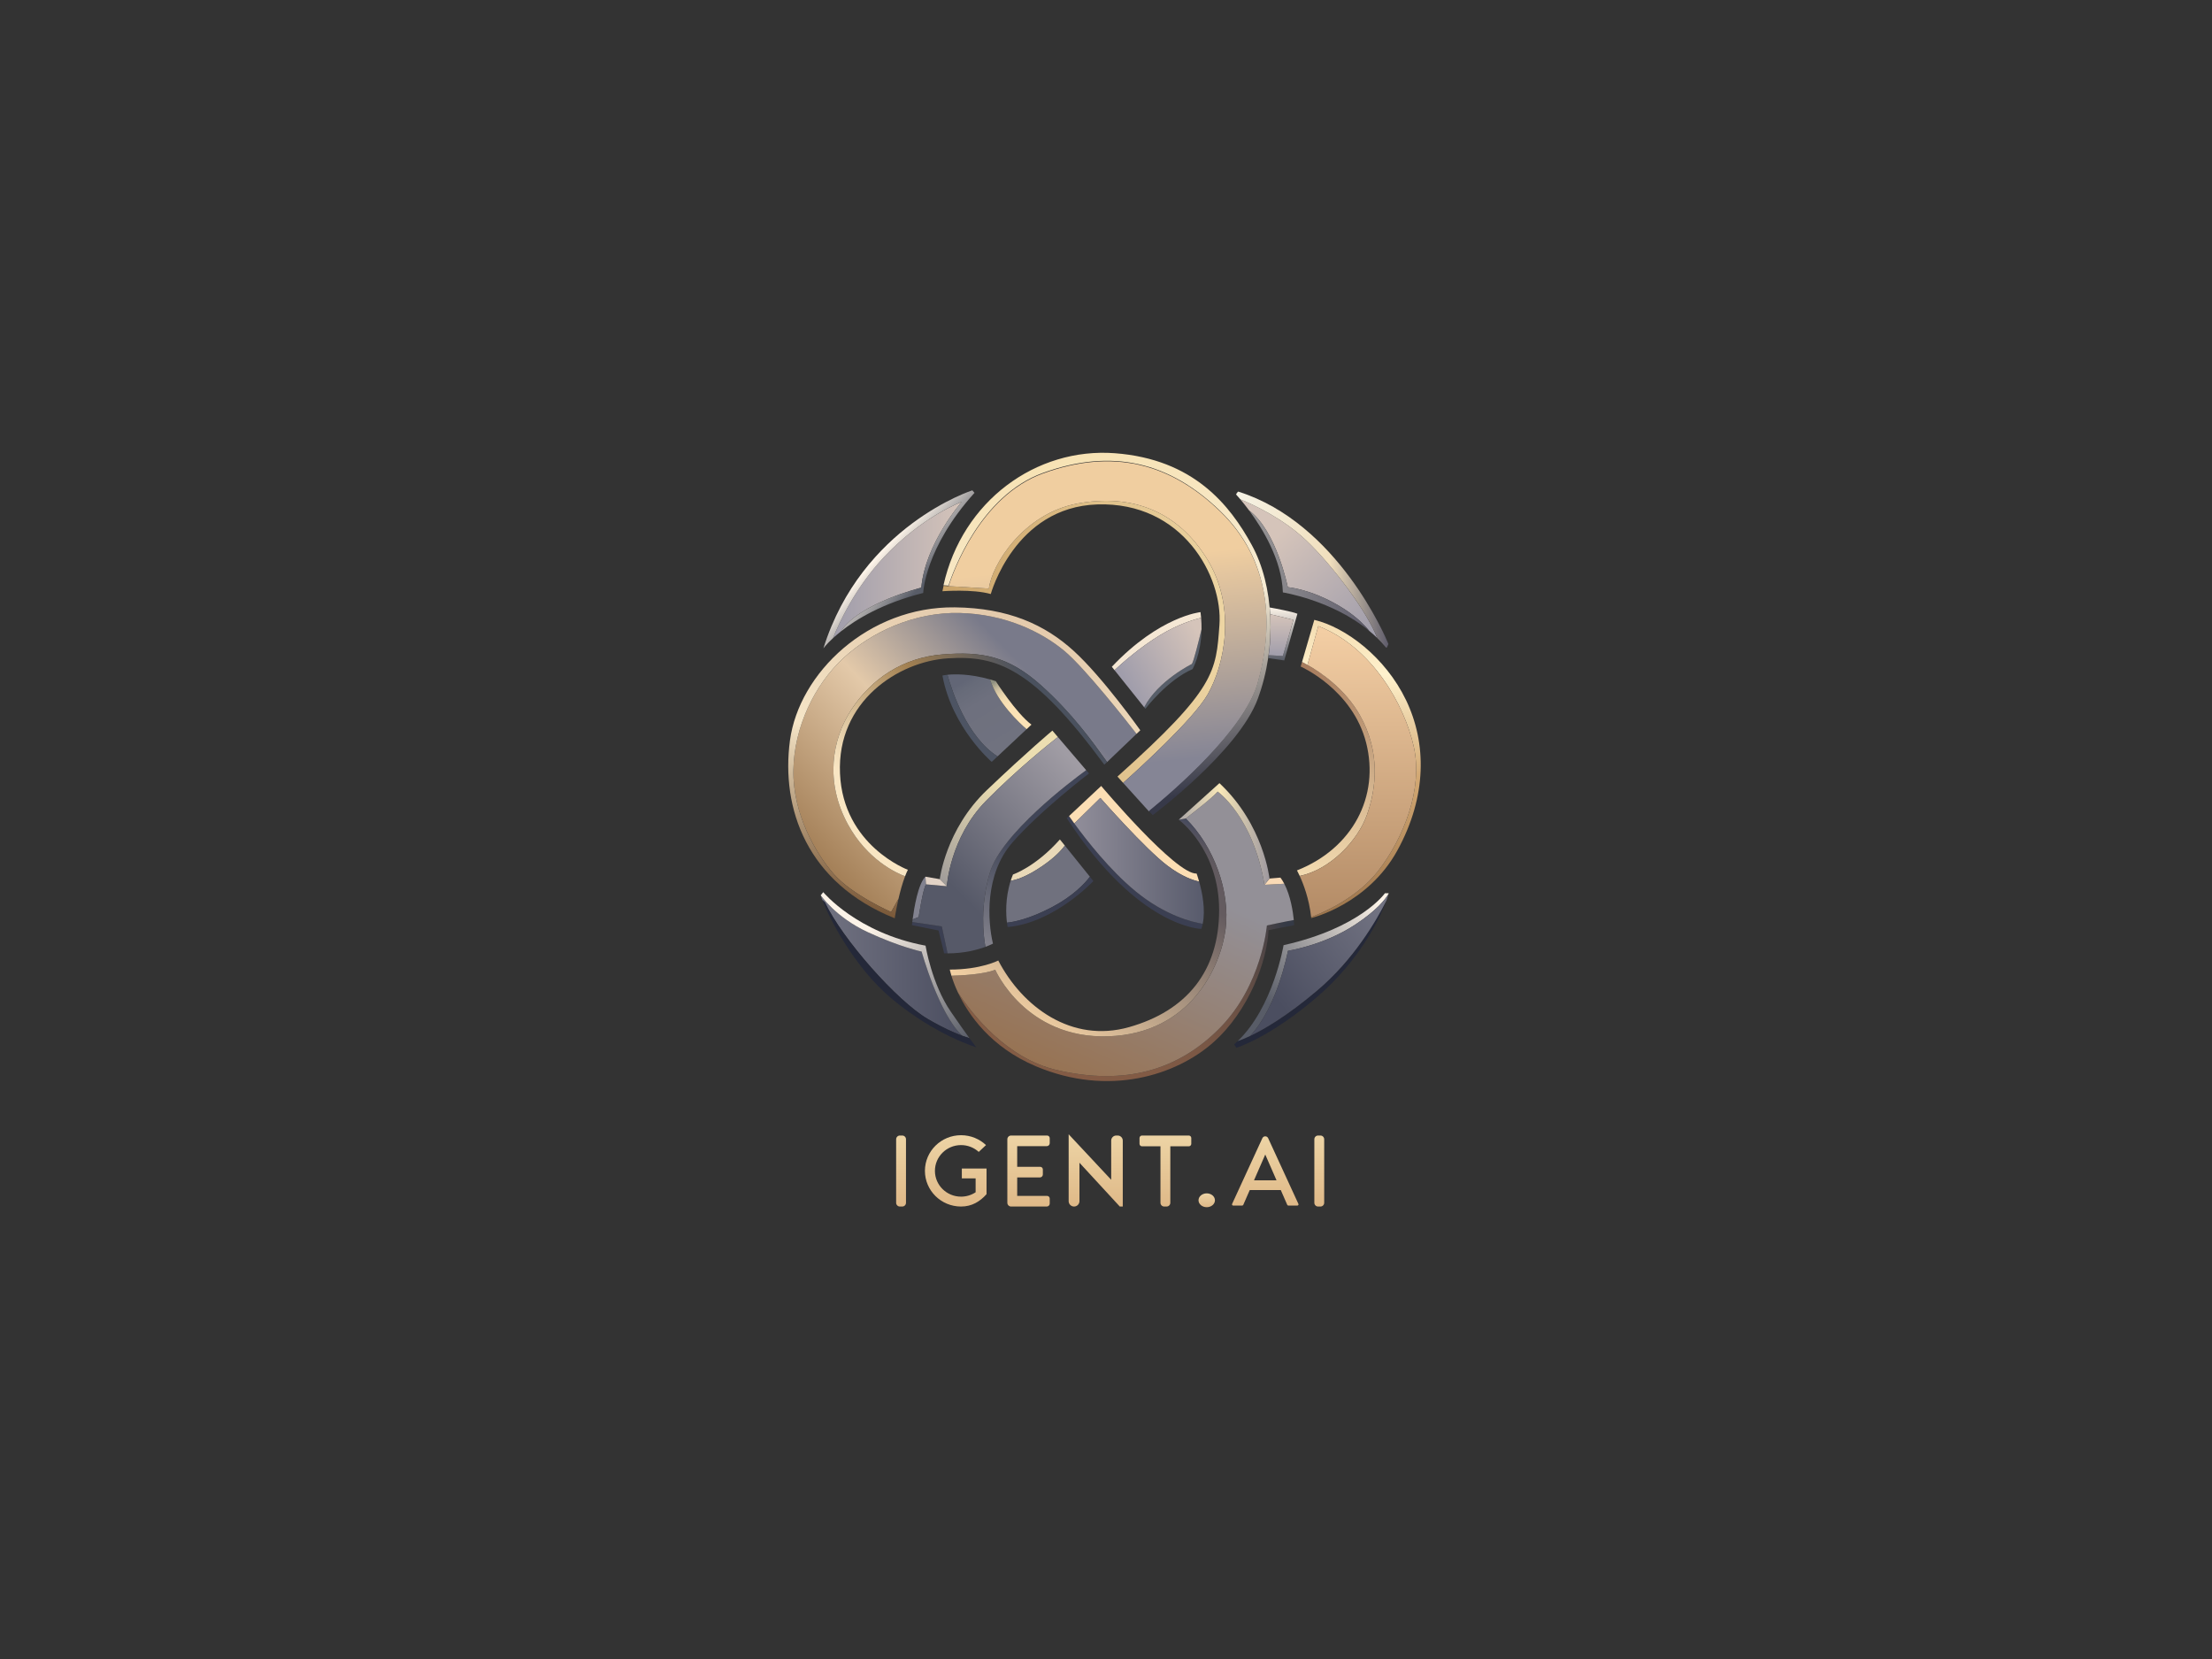 <svg xmlns="http://www.w3.org/2000/svg" fill="none" viewBox="0 0 640 480" height="480" width="640">
<rect x="0" y="0" width="640" height="480" fill="#333333" stroke="none"/>
<path fill="url(#paint0_linear_1815_10045)" d="M266.567 170.02C267.654 157.348 278.243 145.221 278.243 145.221C278.243 145.221 266.981 149.278 255.797 161.15C247.434 170.028 242.823 180.103 241.029 184.62C241.665 184.034 242.417 183.384 243.292 182.691C248.564 174.485 266.567 170.02 266.567 170.02Z"></path>
<path fill="url(#paint1_linear_1815_10045)" d="M281.954 142.597L281.321 141.873C281.321 141.873 249.372 152.1 238.239 187.579C238.239 187.579 239.103 186.396 241.03 184.621C242.824 180.104 247.434 170.029 255.798 161.151C266.981 149.279 278.243 145.222 278.243 145.222C278.243 145.222 267.654 157.35 266.568 170.021C266.568 170.021 248.565 174.486 243.292 182.692C247.736 179.172 255.355 174.536 267.111 171.559C267.111 171.559 267.563 158.526 281.954 142.597Z"></path>
<path fill="url(#paint2_linear_1815_10045)" d="M349.381 200.975C354.178 192.648 357.889 175.995 349.381 161.966C340.873 147.937 327.569 142.778 311.821 145.675C296.072 148.571 286.931 163.414 286.117 170.293L273.002 169.503C272.887 170.019 272.777 170.538 272.676 171.062C272.676 171.062 281.501 170.383 286.66 171.876C286.66 171.876 293.531 146.734 317.477 145.946C342.231 145.132 353.84 166.886 352.82 180.791C351.825 194.367 351.825 199.164 323.315 224.687L324.959 226.506C329.157 222.762 345.222 208.195 349.381 200.975Z"></path>
<path fill="url(#paint3_linear_1815_10045)" d="M363.863 197.806C368.66 181.153 367.754 162.237 353.092 148.028C338.43 133.818 321.777 129.745 301.775 136.986C283.59 143.568 275.73 165.634 274.452 169.589L286.117 170.292C286.932 163.414 296.073 148.571 311.821 145.674C327.569 142.778 340.874 147.937 349.382 161.965C357.889 175.994 354.179 192.647 349.382 200.974C345.222 208.194 329.157 222.761 324.96 226.506L332.455 234.796C339.643 228.936 359.931 211.457 363.863 197.806Z"></path>
<path fill="url(#paint4_linear_1815_10045)" d="M362.203 157.738C355.868 146.153 345.369 132.849 322.561 131.129C299.798 129.413 278.397 144.947 272.972 169.348L274.421 169.435C275.7 165.479 283.56 143.414 301.745 136.831C321.747 129.591 338.4 133.663 353.062 147.873C367.724 162.083 368.629 180.999 363.832 197.652C359.9 211.303 339.613 228.782 332.424 234.642L333.512 235.846C333.512 235.846 358.311 217.383 363.923 202.177C369.535 186.972 368.539 169.323 362.203 157.738Z"></path>
<path fill="url(#paint5_linear_1815_10045)" d="M367.365 175.76C367.426 176.406 367.475 177.057 367.515 177.711L374.226 179.343L371.174 189.796L367.08 189.566C367.042 189.851 367.009 190.135 366.968 190.419L371.578 191.086L375.38 177.578C373.897 176.951 368.921 176.037 367.365 175.76Z"></path>
<path fill="url(#paint6_linear_1815_10045)" d="M374.226 179.343L367.515 177.711C367.753 181.582 367.611 185.578 367.081 189.567L371.174 189.796L374.226 179.343Z"></path>
<path fill="url(#paint7_linear_1815_10045)" d="M378.027 156.445C371.232 149.961 362.551 145.975 358.862 144.465C359.53 145.255 360.416 146.349 361.409 147.688C369.363 153.652 372.596 169.885 372.596 169.885C372.596 169.885 379.113 170.383 387.349 175.225C391.937 177.922 394.642 180.633 396.139 182.506C396.943 183.169 397.726 183.87 398.484 184.61C395.728 177.386 386.149 164.194 378.027 156.445Z"></path>
<path fill="url(#paint8_linear_1815_10045)" d="M387.349 175.226C379.113 170.384 372.597 169.886 372.597 169.886C372.597 169.886 369.364 153.653 361.41 147.689C365.319 152.963 370.87 162.041 371.174 171.402C371.174 171.402 385.401 173.642 396.14 182.507C394.643 180.634 391.938 177.923 387.349 175.226Z"></path>
<path fill="url(#paint9_linear_1815_10045)" d="M401.686 186.258C400.943 184.447 387.033 151.36 358.34 142.255C358.26 142.23 358.172 142.258 358.122 142.325L357.693 142.897C357.636 142.972 357.64 143.076 357.704 143.145C357.888 143.346 358.298 143.799 358.862 144.466C362.551 145.976 371.232 149.962 378.027 156.445C386.149 164.195 395.728 177.387 398.484 184.61C399.353 185.459 400.187 186.358 400.974 187.312C401.067 187.425 401.243 187.402 401.302 187.269L401.683 186.411C401.705 186.362 401.706 186.307 401.686 186.258Z"></path>
<path fill="url(#paint10_linear_1815_10045)" d="M395.494 235.774C398.255 227.99 399.431 217.537 393.412 206.857C388.409 197.978 379.559 192.963 376.716 191.523L376.329 192.851C376.329 192.851 391.331 199.435 395.268 214.912C399.205 230.389 391.399 245.458 375.243 251.839C375.243 251.839 375.572 252.41 376.048 253.44C384.862 251.622 392.852 243.224 395.494 235.774Z"></path>
<path fill="url(#paint11_linear_1815_10045)" d="M406.808 202.559C400.835 190.137 389.363 181.516 380.267 179.344L376.717 191.525C377.125 191.731 377.661 192.015 378.289 192.37L381.421 181.154C397.033 187.173 406.401 204.007 409.071 216.135C411.741 228.263 406.124 242.473 398.753 251.976C392.471 260.074 382.24 264.278 379.352 265.344C379.362 265.436 379.375 265.527 379.385 265.62C379.385 265.62 395.676 261.751 404.296 246.07C412.917 230.39 412.782 214.981 406.808 202.559Z"></path>
<path fill="url(#paint12_linear_1815_10045)" d="M398.753 251.974C406.124 242.472 411.74 228.261 409.07 216.133C406.4 204.005 397.033 187.171 381.421 181.152L378.289 192.368C382.027 194.486 389.128 199.254 393.413 206.856C399.431 217.536 398.255 227.989 395.494 235.773C392.852 243.223 384.862 251.621 376.048 253.439C377.069 255.649 378.764 259.978 379.352 265.342C382.24 264.276 392.471 260.072 398.753 251.974Z"></path>
<path fill="#F5E7D4" d="M347.522 178.742C347.476 178.207 347.419 177.662 347.345 177.104C347.345 177.104 335.534 178.257 321.686 192.92L322.468 193.898C324.425 192.075 329.818 187.253 335.76 183.688C340.726 180.708 345.128 179.331 347.522 178.742Z"></path>
<path fill="#575E69" d="M331.047 204.637L331.394 205.07C331.394 205.07 337.774 196.721 345.037 193.599C345.037 193.599 347.53 189.299 347.641 182.078C346.826 185.492 345.42 191.167 344.857 192.105C344.857 192.105 335.093 196.882 331.047 204.637Z"></path>
<path fill="url(#paint13_linear_1815_10045)" d="M347.522 178.74C345.127 179.329 340.725 180.707 335.76 183.686C329.818 187.251 324.425 192.074 322.468 193.896L331.047 204.635C335.093 196.88 344.856 192.103 344.856 192.103C345.419 191.164 346.826 185.49 347.64 182.076C347.656 181.024 347.622 179.912 347.522 178.74Z"></path>
<path fill="url(#paint14_linear_1815_10045)" d="M285.257 231.747C293.999 222.853 303.314 215.397 306.073 213.237L304.49 211.383C304.49 211.383 297.521 217.175 285.552 228.579C273.582 239.983 271.908 254.374 271.908 254.374L273.944 256.41C273.944 256.41 274.849 242.336 285.257 231.747Z"></path>
<path fill="#82828F" d="M267.925 255.866L267.744 253.648C265.612 255.781 264.473 262.776 264.049 266.01L265.798 265.324C265.798 265.324 266.975 257.404 267.925 255.866Z"></path>
<path fill="#3B3F52" d="M263.954 266.766C263.885 267.338 263.852 267.677 263.852 267.677L271.545 269.215L273.174 275.822C273.51 275.833 273.84 275.837 274.167 275.837L272.495 268.038L263.954 266.766Z"></path>
<path fill="url(#paint15_linear_1815_10045)" d="M286.388 252.517C283.534 262.262 284.508 270.614 285.11 273.952C286.514 273.436 287.293 273.016 287.293 273.016C285.755 266.5 284.85 253.014 292.905 243.783C300.96 234.551 315.079 223.781 315.079 223.781L314.265 222.828C309.942 225.979 289.699 241.211 286.388 252.517Z"></path>
<path fill="url(#paint16_linear_1815_10045)" d="M306.073 213.236C303.314 215.396 293.999 222.853 285.257 231.746C274.849 242.336 273.944 256.41 273.944 256.41L267.925 255.867C266.975 257.405 265.798 265.325 265.798 265.325L264.049 266.011C264.011 266.294 263.98 266.547 263.954 266.767L272.495 268.04L274.167 275.839C279.01 275.847 282.862 274.778 285.11 273.953C284.508 270.615 283.534 262.263 286.388 252.518C289.699 241.213 309.941 225.981 314.265 222.83L306.073 213.236Z"></path>
<path fill="#E2D3C6" d="M271.907 254.373L267.744 253.648L267.925 255.866L273.944 256.409L271.907 254.373Z"></path>
<path fill="#E9D9B8" d="M308.087 244.65L306.662 242.879C299.603 250.844 293.086 253.016 293.086 253.016C292.838 253.62 292.621 254.223 292.429 254.822C293.902 254.614 296.872 253.775 301.504 250.617C305.024 248.217 306.996 246.129 308.087 244.65Z"></path>
<path fill="#70717E" d="M315.342 253.666L308.087 244.648C306.996 246.128 305.024 248.215 301.503 250.616C296.872 253.774 293.902 254.613 292.429 254.82C290.774 259.957 291.068 264.749 291.346 266.951C293.141 266.782 297.622 266.003 304.354 262.472C310.461 259.27 313.826 255.639 315.342 253.666Z"></path>
<path fill="#3B3F52" d="M304.354 262.472C297.622 266.002 293.14 266.781 291.346 266.951C291.448 267.759 291.547 268.22 291.547 268.22C305.033 267.043 316.346 254.915 316.346 254.915L315.342 253.666C313.826 255.639 310.461 259.27 304.354 262.472Z"></path>
<path fill="url(#paint17_linear_1815_10045)" d="M286.439 196.578C280.547 194.916 276.226 195.014 274.119 195.234C275.391 199.795 279.782 213.245 288.622 218.849L297.028 210.973C295.09 209.352 288.449 203.116 286.439 196.578Z"></path>
<path fill="url(#paint18_linear_1815_10045)" d="M288.108 197.081C287.539 196.897 286.983 196.729 286.439 196.576C288.449 203.114 295.09 209.35 297.029 210.971L298.426 209.662C293.901 206.222 288.108 197.081 288.108 197.081Z"></path>
<path fill="#4D5463" d="M274.119 195.232C273.179 195.33 272.677 195.452 272.677 195.452C275.437 210.567 286.931 220.432 286.931 220.432L288.622 218.848C279.782 213.243 275.391 199.794 274.119 195.232Z"></path>
<path fill="url(#paint19_linear_1815_10045)" d="M307.929 188.302C301.232 182.736 290.77 177.679 277.7 177.351C264.63 177.023 252.132 182.827 243.896 190.52C235.659 198.213 229.777 210.25 229.55 222.785C229.324 235.321 235.931 246.872 241.271 252.924C246.611 258.976 257.834 263.876 257.834 263.876L259.963 260.042C260.446 257.936 261.082 255.566 261.861 253.534C259.363 252.596 250.954 248.799 245.344 238.534C238.692 226.36 240.592 214.097 246.385 205.227C252.177 196.357 261.273 190.248 272.677 189.343C284.081 188.438 291.728 189.796 301.232 198.303C310.218 206.349 316.209 214.743 320.317 220.479L328.84 212.327C326.224 208.964 313.897 193.262 307.929 188.302Z"></path>
<path fill="url(#paint20_linear_1815_10045)" d="M301.231 198.303C291.728 189.795 284.08 188.438 272.677 189.343C261.273 190.248 252.177 196.357 246.384 205.227C240.592 214.097 238.691 226.36 245.343 238.534C250.953 248.799 259.363 252.596 261.861 253.534C262.117 252.865 262.388 252.231 262.675 251.657C262.675 251.657 243.94 244.688 243.036 223.781C242.131 202.874 259.96 191.379 274.26 190.474C288.561 189.569 298.878 193.28 319.514 221.247L320.316 220.479C316.209 214.743 310.218 206.349 301.231 198.303Z"></path>
<path fill="url(#paint21_linear_1815_10045)" d="M241.271 252.927C235.931 246.875 229.324 235.323 229.55 222.788C229.776 210.253 235.659 198.215 243.895 190.522C252.132 182.829 264.63 177.026 277.7 177.354C290.77 177.682 301.232 182.739 307.929 188.305C313.897 193.265 326.224 208.966 328.839 212.329L329.922 211.293C329.922 211.293 319.152 196.088 310.735 188.395C302.318 180.702 291.728 175.905 276.252 175.724C251.364 175.433 231.179 194.64 228.554 214.28C225.93 233.92 233.442 255.461 258.874 265.688C258.874 265.688 259.251 263.156 259.963 260.045L257.834 263.878C257.834 263.878 246.611 258.979 241.271 252.927Z"></path>
<path fill="url(#paint22_linear_1815_10045)" d="M353.047 297.318C340.964 309.672 325.487 314.152 305.802 309.604C291.398 306.276 281.478 293.719 277.191 287.219C280.181 293.574 286.596 302.955 299.693 308.495C320.872 317.456 340.331 311.03 350.92 301.707C361.509 292.385 366.668 277.723 367.03 269.125L374.452 267.677C374.452 267.677 374.429 267.111 374.337 266.189C372.114 266.566 366.555 267.767 366.555 267.767C366.555 267.767 365.13 284.964 353.047 297.318Z"></path>
<path fill="url(#paint23_linear_1815_10045)" d="M365.854 256.002C362.528 236.16 352.301 229.031 352.301 229.031C350.974 230.701 343.069 236.815 343.069 236.815C351.35 245.006 355.966 258.084 354.608 268.764C353.251 279.443 344.698 299.015 320.696 299.83C296.695 300.645 287.95 280.575 287.95 280.575C284.638 281.95 277.857 282.24 275.273 282.301C275.636 283.488 276.241 285.201 277.192 287.22C281.479 293.72 291.399 306.277 305.803 309.605C325.488 314.153 340.965 309.673 353.047 297.318C365.13 284.964 366.556 267.768 366.556 267.768C366.556 267.768 372.114 266.567 374.338 266.19C374.106 263.855 373.432 259.231 371.574 255.688L365.854 256.002Z"></path>
<path fill="url(#paint24_linear_1815_10045)" d="M266.658 275.324C266.658 275.324 260.368 274.012 251.046 269.688C241.724 265.364 237.47 259.033 237.47 259.033C237.527 259.299 237.678 259.764 237.918 260.392L238.692 261.115C243.715 271.704 259.463 289.534 268.378 294.784C272.595 297.267 275.979 298.766 278.376 299.658C271.576 293.218 266.658 275.324 266.658 275.324Z"></path>
<path fill="url(#paint25_linear_1815_10045)" d="M275.12 292.748C269.554 284.648 267.789 273.606 267.789 273.606C247.968 269.94 238.193 258.129 238.193 258.129L237.469 259.034C237.469 259.034 241.723 265.365 251.045 269.689C260.367 274.013 266.658 275.325 266.658 275.325C266.658 275.325 271.576 293.219 278.376 299.658C279.202 299.966 279.913 300.202 280.498 300.38C279.337 298.793 277.603 296.362 275.12 292.748Z"></path>
<path fill="#242839" d="M268.378 294.784C259.463 289.535 243.714 271.705 238.691 261.115L237.918 260.393C239.759 265.21 246.895 279.708 258.105 289.037C270.776 299.581 282.497 303.02 282.497 303.02C282.497 303.02 281.94 302.351 280.498 300.38C278.215 299.685 274.049 298.123 268.378 294.784Z"></path>
<path fill="#242839" d="M381.15 286.549C368.641 297.136 360.494 300.414 358.116 301.215C357.777 301.539 357.43 301.855 357.075 302.161L357.708 303.157C357.708 303.157 367.392 300.261 381.24 288.314C393.137 278.05 399.155 266.049 401.131 260.576C398.178 266.47 391.674 277.641 381.15 286.549Z"></path>
<path fill="url(#paint26_linear_1815_10045)" d="M392.146 267.496C398.343 263.395 400.8 260.242 401.737 258.647C401.755 258.576 401.77 258.509 401.785 258.445H400.699C400.699 258.445 393.639 268.492 371.374 273.469C371.374 273.469 368.405 291.367 358.115 301.213C358.814 300.978 360.015 300.526 361.675 299.74C369.639 291.314 372.641 275.099 372.641 275.099C372.641 275.099 383.05 273.515 392.146 267.496Z"></path>
<path fill="url(#paint27_linear_1815_10045)" d="M392.146 267.496C383.05 273.514 372.642 275.098 372.642 275.098C372.642 275.098 369.639 291.314 361.675 299.74C365.663 297.852 372.317 294.023 381.15 286.547C391.674 277.64 398.178 266.468 401.131 260.575C401.414 259.79 401.615 259.139 401.737 258.646C400.8 260.241 398.343 263.395 392.146 267.496Z"></path>
<path fill="#FADAB5" d="M370.47 253.92L367.302 254.192L365.854 256.002L371.574 255.688C371.244 255.059 370.879 254.462 370.47 253.92Z"></path>
<path fill="#3B3F52" d="M328.483 257.812C319.881 250.707 312.197 240.256 309.306 236.113L308.653 236.724C329.379 268.583 347.571 268.764 347.571 268.764C347.736 268.302 347.867 267.82 347.973 267.327C347.975 267.315 347.977 267.303 347.979 267.291C344.989 266.807 337.083 264.915 328.483 257.812Z"></path>
<path fill="#FCDEB4" d="M337.706 250.414C341.967 253.644 345.227 254.709 346.949 255.06C346.547 253.64 346.213 252.744 346.213 252.744C340.24 253.106 318.609 227.402 318.609 227.402L309.305 236.114C309.72 236.708 310.236 237.435 310.836 238.26L318.36 230.864C318.36 230.864 331.257 245.526 337.706 250.414Z"></path>
<path fill="url(#paint28_linear_1815_10045)" d="M346.949 255.059C345.227 254.708 341.968 253.643 337.706 250.413C331.258 245.525 318.36 230.863 318.36 230.863L310.836 238.259C314.422 243.187 321.114 251.725 328.483 257.812C337.083 264.915 344.99 266.806 347.98 267.29C348.847 263.21 347.835 258.269 347.023 255.322C346.998 255.232 346.973 255.145 346.949 255.059Z"></path>
<path fill="url(#paint29_linear_1815_10045)" d="M352.73 263.333C352.73 280.982 343.317 292.476 326.664 297.183C310.011 301.889 295.801 291.3 288.832 277.904C288.832 277.904 283.854 280.529 274.804 280.529C274.804 280.529 274.931 281.182 275.273 282.3C277.857 282.24 284.638 281.95 287.95 280.574C287.95 280.574 296.695 300.644 320.696 299.83C344.697 299.015 353.25 279.443 354.608 268.763C355.966 258.083 351.35 245.005 343.069 236.814L341.055 237.177C341.055 237.177 352.73 245.684 352.73 263.333Z"></path>
<path fill="url(#paint30_linear_1815_10045)" d="M352.3 229.031C352.3 229.031 362.527 236.16 365.854 256.002L367.302 254.192C367.302 254.192 365.673 238.625 352.821 226.588L341.055 237.177L343.069 236.815C343.069 236.815 350.974 230.701 352.3 229.031Z"></path>
<path fill="url(#paint31_linear_1815_10045)" d="M261.046 328.543H260.367C259.767 328.543 259.281 329.029 259.281 329.629V348.002C259.281 348.602 259.767 349.088 260.367 349.088H261.046C261.646 349.088 262.132 348.602 262.132 348.002V329.629C262.132 329.029 261.646 328.543 261.046 328.543Z"></path>
<path fill="url(#paint32_linear_1815_10045)" d="M382.045 328.543H381.366C380.767 328.543 380.28 329.029 380.28 329.629V348.002C380.28 348.602 380.767 349.088 381.366 349.088H382.045C382.645 349.088 383.131 348.602 383.131 348.002V329.629C383.131 329.029 382.645 328.543 382.045 328.543Z"></path>
<path fill="url(#paint33_linear_1815_10045)" d="M302.951 328.543H293.221H292.543C291.943 328.543 291.457 329.029 291.457 329.629V348.002C291.457 348.602 291.943 349.088 292.543 349.088H293.221H302.86C303.335 349.088 303.72 348.703 303.72 348.228V346.78C303.72 346.355 303.376 346.011 302.951 346.011H294.308V340.671H300.869C301.344 340.671 301.729 340.286 301.729 339.811V338.363C301.729 337.938 301.385 337.593 300.96 337.593H294.308V331.62H302.861C303.336 331.62 303.721 331.235 303.721 330.76V329.312C303.72 328.887 303.376 328.543 302.951 328.543Z"></path>
<path fill="url(#paint34_linear_1815_10045)" d="M323.382 328.542H322.975C322.163 328.542 321.504 329.2 321.504 330.012V341.348L309.195 328.18V347.526C309.195 348.388 309.894 349.087 310.757 349.087C311.619 349.087 312.318 348.388 312.318 347.526V336.415L323.993 349.087H324.853V330.012C324.853 329.2 324.195 328.542 323.382 328.542Z"></path>
<path fill="url(#paint35_linear_1815_10045)" d="M278.288 340.941H282.278V344.959C281.073 345.76 279.623 346.228 278.062 346.228C273.888 346.228 270.504 342.888 270.504 338.769C270.504 334.649 273.888 331.31 278.062 331.31C280.036 331.31 281.834 332.058 283.18 333.282L285.28 331.31C283.404 329.54 280.862 328.451 278.061 328.451C272.288 328.451 267.608 333.071 267.608 338.769C267.608 344.467 272.288 349.087 278.061 349.087C281.185 349.087 283.522 347.656 285.438 345.512V338.09H278.288V340.941Z"></path>
<path fill="url(#paint36_linear_1815_10045)" d="M343.951 328.543H337.525H336.846H330.42C330.02 328.543 329.696 328.867 329.696 329.267V330.941C329.696 331.341 330.02 331.665 330.42 331.665H335.76V348.002C335.76 348.601 336.246 349.088 336.846 349.088H337.525C338.124 349.088 338.611 348.601 338.611 348.002V331.665H343.951C344.35 331.665 344.674 331.341 344.674 330.941V329.267C344.675 328.867 344.351 328.543 343.951 328.543Z"></path>
<path fill="url(#paint37_linear_1815_10045)" d="M349.143 349.28C350.455 349.28 351.519 348.384 351.519 347.278C351.519 346.172 350.455 345.275 349.143 345.275C347.831 345.275 346.768 346.172 346.768 347.278C346.768 348.384 347.831 349.28 349.143 349.28Z"></path>
<path fill="url(#paint38_linear_1815_10045)" d="M366.917 329.31C366.588 328.595 365.571 328.595 365.242 329.31L356.486 348.338C356.385 348.556 356.544 348.804 356.784 348.804H359.416C359.547 348.804 359.665 348.726 359.717 348.607L361.588 344.324H370.572L372.442 348.607C372.495 348.726 372.613 348.804 372.744 348.804H375.375C375.615 348.804 375.774 348.555 375.674 348.338L366.917 329.31ZM362.818 341.507L366.079 334.04L369.341 341.507H362.818Z"></path>
<defs>
<linearGradient gradientUnits="userSpaceOnUse" y2="164.92" x2="278.243" y1="164.92" x1="241.029" id="paint0_linear_1815_10045">
<stop stop-color="#A09DAB"></stop>
<stop stop-color="#D5C4BA" offset="1"></stop>
</linearGradient>
<linearGradient gradientUnits="userSpaceOnUse" y2="170.181" x2="265.875" y1="160.247" x1="254.774" id="paint1_linear_1815_10045">
<stop stop-color="#FCF3E8"></stop>
<stop stop-color="#585C67" offset="1"></stop>
</linearGradient>
<linearGradient gradientUnits="userSpaceOnUse" y2="185.703" x2="354.464" y1="185.703" x1="272.676" id="paint2_linear_1815_10045">
<stop stop-color="#CBA469"></stop>
<stop stop-color="#EDD5A3" offset="1"></stop>
</linearGradient>
<linearGradient gradientUnits="userSpaceOnUse" y2="221.539" x2="325.431" y1="162.687" x1="319.321" id="paint3_linear_1815_10045">
<stop stop-color="#F0CEA0"></stop>
<stop stop-color="#858595" offset="1"></stop>
</linearGradient>
<linearGradient gradientUnits="userSpaceOnUse" y2="130.259" x2="309.222" y1="231.522" x1="336.399" id="paint4_linear_1815_10045">
<stop stop-color="#373949"></stop>
<stop stop-color="#F7ECD4" offset="0.493"></stop>
<stop stop-color="#F7E2B3" offset="1"></stop>
</linearGradient>
<linearGradient gradientUnits="userSpaceOnUse" y2="175.76" x2="371.174" y1="191.086" x1="371.174" id="paint5_linear_1815_10045">
<stop stop-color="#585C67"></stop>
<stop stop-color="#FCF3E8" offset="1"></stop>
</linearGradient>
<linearGradient gradientUnits="userSpaceOnUse" y2="177.711" x2="370.653" y1="189.796" x1="370.653" id="paint6_linear_1815_10045">
<stop stop-color="#A09DAB"></stop>
<stop stop-color="#D5C4BA" offset="1"></stop>
</linearGradient>
<linearGradient gradientUnits="userSpaceOnUse" y2="185.33" x2="395.138" y1="155.678" x1="368.858" id="paint7_linear_1815_10045">
<stop stop-color="#D5C4BA"></stop>
<stop stop-color="#A09DAB" offset="1"></stop>
</linearGradient>
<linearGradient gradientUnits="userSpaceOnUse" y2="165.098" x2="396.14" y1="165.098" x1="361.409" id="paint8_linear_1815_10045">
<stop stop-color="#9A9898"></stop>
<stop stop-color="#5E5C6B" offset="1"></stop>
</linearGradient>
<linearGradient gradientUnits="userSpaceOnUse" y2="164.815" x2="401.7" y1="164.815" x1="357.653" id="paint9_linear_1815_10045">
<stop stop-color="#F6F3E6"></stop>
<stop stop-color="#F1DFBD" offset="0.615"></stop>
<stop stop-color="#5E5C6B" offset="1"></stop>
</linearGradient>
<linearGradient gradientUnits="userSpaceOnUse" y2="191.524" x2="386.499" y1="253.44" x1="386.499" id="paint10_linear_1815_10045">
<stop stop-color="#F3DBB0"></stop>
<stop stop-color="#A67B5D" offset="1"></stop>
</linearGradient>
<linearGradient gradientUnits="userSpaceOnUse" y2="179.344" x2="393.889" y1="265.62" x1="393.889" id="paint11_linear_1815_10045">
<stop stop-color="#9C744B"></stop>
<stop stop-color="#D2A873" offset="0.474"></stop>
<stop stop-color="#FFF2CD" offset="0.817"></stop>
<stop stop-color="#F3DBB0" offset="1"></stop>
</linearGradient>
<linearGradient gradientUnits="userSpaceOnUse" y2="181.152" x2="392.897" y1="265.342" x1="392.897" id="paint12_linear_1815_10045">
<stop stop-color="#B38B66"></stop>
<stop stop-color="#F4CFA5" offset="1"></stop>
</linearGradient>
<linearGradient gradientUnits="userSpaceOnUse" y2="185.404" x2="348.045" y1="198.326" x1="326.438" id="paint13_linear_1815_10045">
<stop stop-color="#A09DAB"></stop>
<stop stop-color="#D5C4BA" offset="1"></stop>
</linearGradient>
<linearGradient gradientUnits="userSpaceOnUse" y2="227.408" x2="290.684" y1="255.225" x1="270.846" id="paint14_linear_1815_10045">
<stop stop-color="#9E9A99"></stop>
<stop stop-color="#ECDEB1" offset="1"></stop>
</linearGradient>
<linearGradient gradientUnits="userSpaceOnUse" y2="244.712" x2="298.421" y1="273.614" x1="288.283" id="paint15_linear_1815_10045">
<stop stop-color="#81808A"></stop>
<stop stop-color="#404557" offset="1"></stop>
</linearGradient>
<linearGradient gradientUnits="userSpaceOnUse" y2="224.243" x2="314.456" y1="259.392" x1="278.457" id="paint16_linear_1815_10045">
<stop stop-color="#565968"></stop>
<stop stop-color="#A09CA4" offset="1"></stop>
</linearGradient>
<linearGradient gradientUnits="userSpaceOnUse" y2="215.926" x2="292.042" y1="196.375" x1="280.101" id="paint17_linear_1815_10045">
<stop stop-color="#626676"></stop>
<stop stop-color="#676B79" offset="0.092"></stop>
<stop stop-color="#6E707E" offset="0.332"></stop>
<stop stop-color="#70727F" offset="1"></stop>
</linearGradient>
<linearGradient gradientUnits="userSpaceOnUse" y2="207.109" x2="294.566" y1="197.006" x1="288.114" id="paint18_linear_1815_10045">
<stop stop-color="#8F9081"></stop>
<stop stop-color="#9D9B88" offset="0.036"></stop>
<stop stop-color="#BAB196" offset="0.127"></stop>
<stop stop-color="#D3C3A2" offset="0.227"></stop>
<stop stop-color="#E5D2AB" offset="0.341"></stop>
<stop stop-color="#F2DCB1" offset="0.474"></stop>
<stop stop-color="#FAE1B5" offset="0.647"></stop>
<stop stop-color="#FCE3B6" offset="1"></stop>
</linearGradient>
<linearGradient gradientUnits="userSpaceOnUse" y2="192.348" x2="295.703" y1="248.422" x1="237.988" id="paint19_linear_1815_10045">
<stop stop-color="#A58159"></stop>
<stop stop-color="#E3C9A9" offset="0.547"></stop>
<stop stop-color="#797A8A" offset="1"></stop>
</linearGradient>
<linearGradient gradientUnits="userSpaceOnUse" y2="190.156" x2="315.374" y1="233.524" x1="249.123" id="paint20_linear_1815_10045">
<stop stop-color="#F9E6C3"></stop>
<stop stop-color="#A28051" offset="0.427"></stop>
<stop stop-color="#4A515E" offset="0.763"></stop>
</linearGradient>
<linearGradient gradientUnits="userSpaceOnUse" y2="269.02" x2="264.122" y1="170.587" x1="290.328" id="paint21_linear_1815_10045">
<stop stop-color="#E2C7A9" offset="0.014"></stop>
<stop stop-color="#F5E5C7" offset="0.515"></stop>
<stop stop-color="#755333" offset="1"></stop>
</linearGradient>
<linearGradient gradientUnits="userSpaceOnUse" y2="278.475" x2="375.34" y1="305.962" x1="282.044" id="paint22_linear_1815_10045">
<stop stop-color="#845C45"></stop>
<stop stop-color="#825B45" offset="0.472"></stop>
<stop stop-color="#7B5845" offset="0.641"></stop>
<stop stop-color="#705345" offset="0.762"></stop>
<stop stop-color="#5F4C45" offset="0.86"></stop>
<stop stop-color="#494346" offset="0.943"></stop>
<stop stop-color="#353A46" offset="1"></stop>
</linearGradient>
<linearGradient gradientUnits="userSpaceOnUse" y2="227.09" x2="345.908" y1="317.513" x1="305.443" id="paint23_linear_1815_10045">
<stop stop-color="#98704C"></stop>
<stop stop-color="#939097" offset="0.717"></stop>
</linearGradient>
<linearGradient gradientUnits="userSpaceOnUse" y2="279.345" x2="278.376" y1="279.345" x1="237.47" id="paint24_linear_1815_10045">
<stop stop-color="#727382"></stop>
<stop stop-color="#4B4E60" offset="1"></stop>
</linearGradient>
<linearGradient gradientUnits="userSpaceOnUse" y2="301.605" x2="279.273" y1="267.268" x1="253.34" id="paint25_linear_1815_10045">
<stop stop-color="#FCF3E8"></stop>
<stop stop-color="#C4BFBC" offset="0.361"></stop>
<stop stop-color="#585C67" offset="1"></stop>
</linearGradient>
<linearGradient gradientUnits="userSpaceOnUse" y2="260.026" x2="398.451" y1="287.966" x1="364.89" id="paint26_linear_1815_10045">
<stop stop-color="#585C67"></stop>
<stop stop-color="#FCF3E8" offset="1"></stop>
</linearGradient>
<linearGradient gradientUnits="userSpaceOnUse" y2="263.466" x2="400.011" y1="287.634" x1="368.06" id="paint27_linear_1815_10045">
<stop stop-color="#4B4E60"></stop>
<stop stop-color="#727382" offset="1"></stop>
</linearGradient>
<linearGradient gradientUnits="userSpaceOnUse" y2="249.077" x2="348.312" y1="249.077" x1="310.836" id="paint28_linear_1815_10045">
<stop stop-color="#918E9A"></stop>
<stop stop-color="#585B6C" offset="1"></stop>
</linearGradient>
<linearGradient gradientUnits="userSpaceOnUse" y2="232.285" x2="344.537" y1="299.319" x1="300.801" id="paint29_linear_1815_10045">
<stop stop-color="#F5D2A4"></stop>
<stop stop-color="#645B5F" offset="0.724"></stop>
<stop stop-color="#625A5F" offset="0.841"></stop>
<stop stop-color="#5B565E" offset="0.887"></stop>
<stop stop-color="#4F4F5E" offset="0.921"></stop>
<stop stop-color="#42485D" offset="0.944"></stop>
</linearGradient>
<linearGradient gradientUnits="userSpaceOnUse" y2="241.295" x2="367.302" y1="241.295" x1="341.055" id="paint30_linear_1815_10045">
<stop stop-color="#AAA5A7"></stop>
<stop stop-color="#F9E8B8" offset="0.454"></stop>
<stop stop-color="#A29CA0" offset="0.976"></stop>
</linearGradient>
<linearGradient gradientUnits="userSpaceOnUse" y2="328.543" x2="260.707" y1="349.088" x1="260.707" id="paint31_linear_1815_10045">
<stop stop-color="#DFB988"></stop>
<stop stop-color="#EDD4A5" offset="1"></stop>
</linearGradient>
<linearGradient gradientUnits="userSpaceOnUse" y2="328.543" x2="381.706" y1="349.088" x1="381.706" id="paint32_linear_1815_10045">
<stop stop-color="#DFB988"></stop>
<stop stop-color="#EDD4A5" offset="1"></stop>
</linearGradient>
<linearGradient gradientUnits="userSpaceOnUse" y2="328.543" x2="297.588" y1="349.088" x1="297.588" id="paint33_linear_1815_10045">
<stop stop-color="#DFB988"></stop>
<stop stop-color="#EDD4A5" offset="1"></stop>
</linearGradient>
<linearGradient gradientUnits="userSpaceOnUse" y2="328.179" x2="317.024" y1="349.087" x1="317.024" id="paint34_linear_1815_10045">
<stop stop-color="#DFB988"></stop>
<stop stop-color="#EDD4A5" offset="1"></stop>
</linearGradient>
<linearGradient gradientUnits="userSpaceOnUse" y2="328.451" x2="276.523" y1="349.087" x1="276.523" id="paint35_linear_1815_10045">
<stop stop-color="#DFB988"></stop>
<stop stop-color="#EDD4A5" offset="1"></stop>
</linearGradient>
<linearGradient gradientUnits="userSpaceOnUse" y2="328.543" x2="337.185" y1="349.088" x1="337.185" id="paint36_linear_1815_10045">
<stop stop-color="#DFB988"></stop>
<stop stop-color="#EDD4A5" offset="1"></stop>
</linearGradient>
<linearGradient gradientUnits="userSpaceOnUse" y2="345.276" x2="349.143" y1="349.28" x1="349.143" id="paint37_linear_1815_10045">
<stop stop-color="#DFB988"></stop>
<stop stop-color="#EDD4A5" offset="1"></stop>
</linearGradient>
<linearGradient gradientUnits="userSpaceOnUse" y2="328.774" x2="366.079" y1="348.804" x1="366.079" id="paint38_linear_1815_10045">
<stop stop-color="#DFB988"></stop>
<stop stop-color="#EDD4A5" offset="1"></stop>
</linearGradient>
</defs>
</svg>
